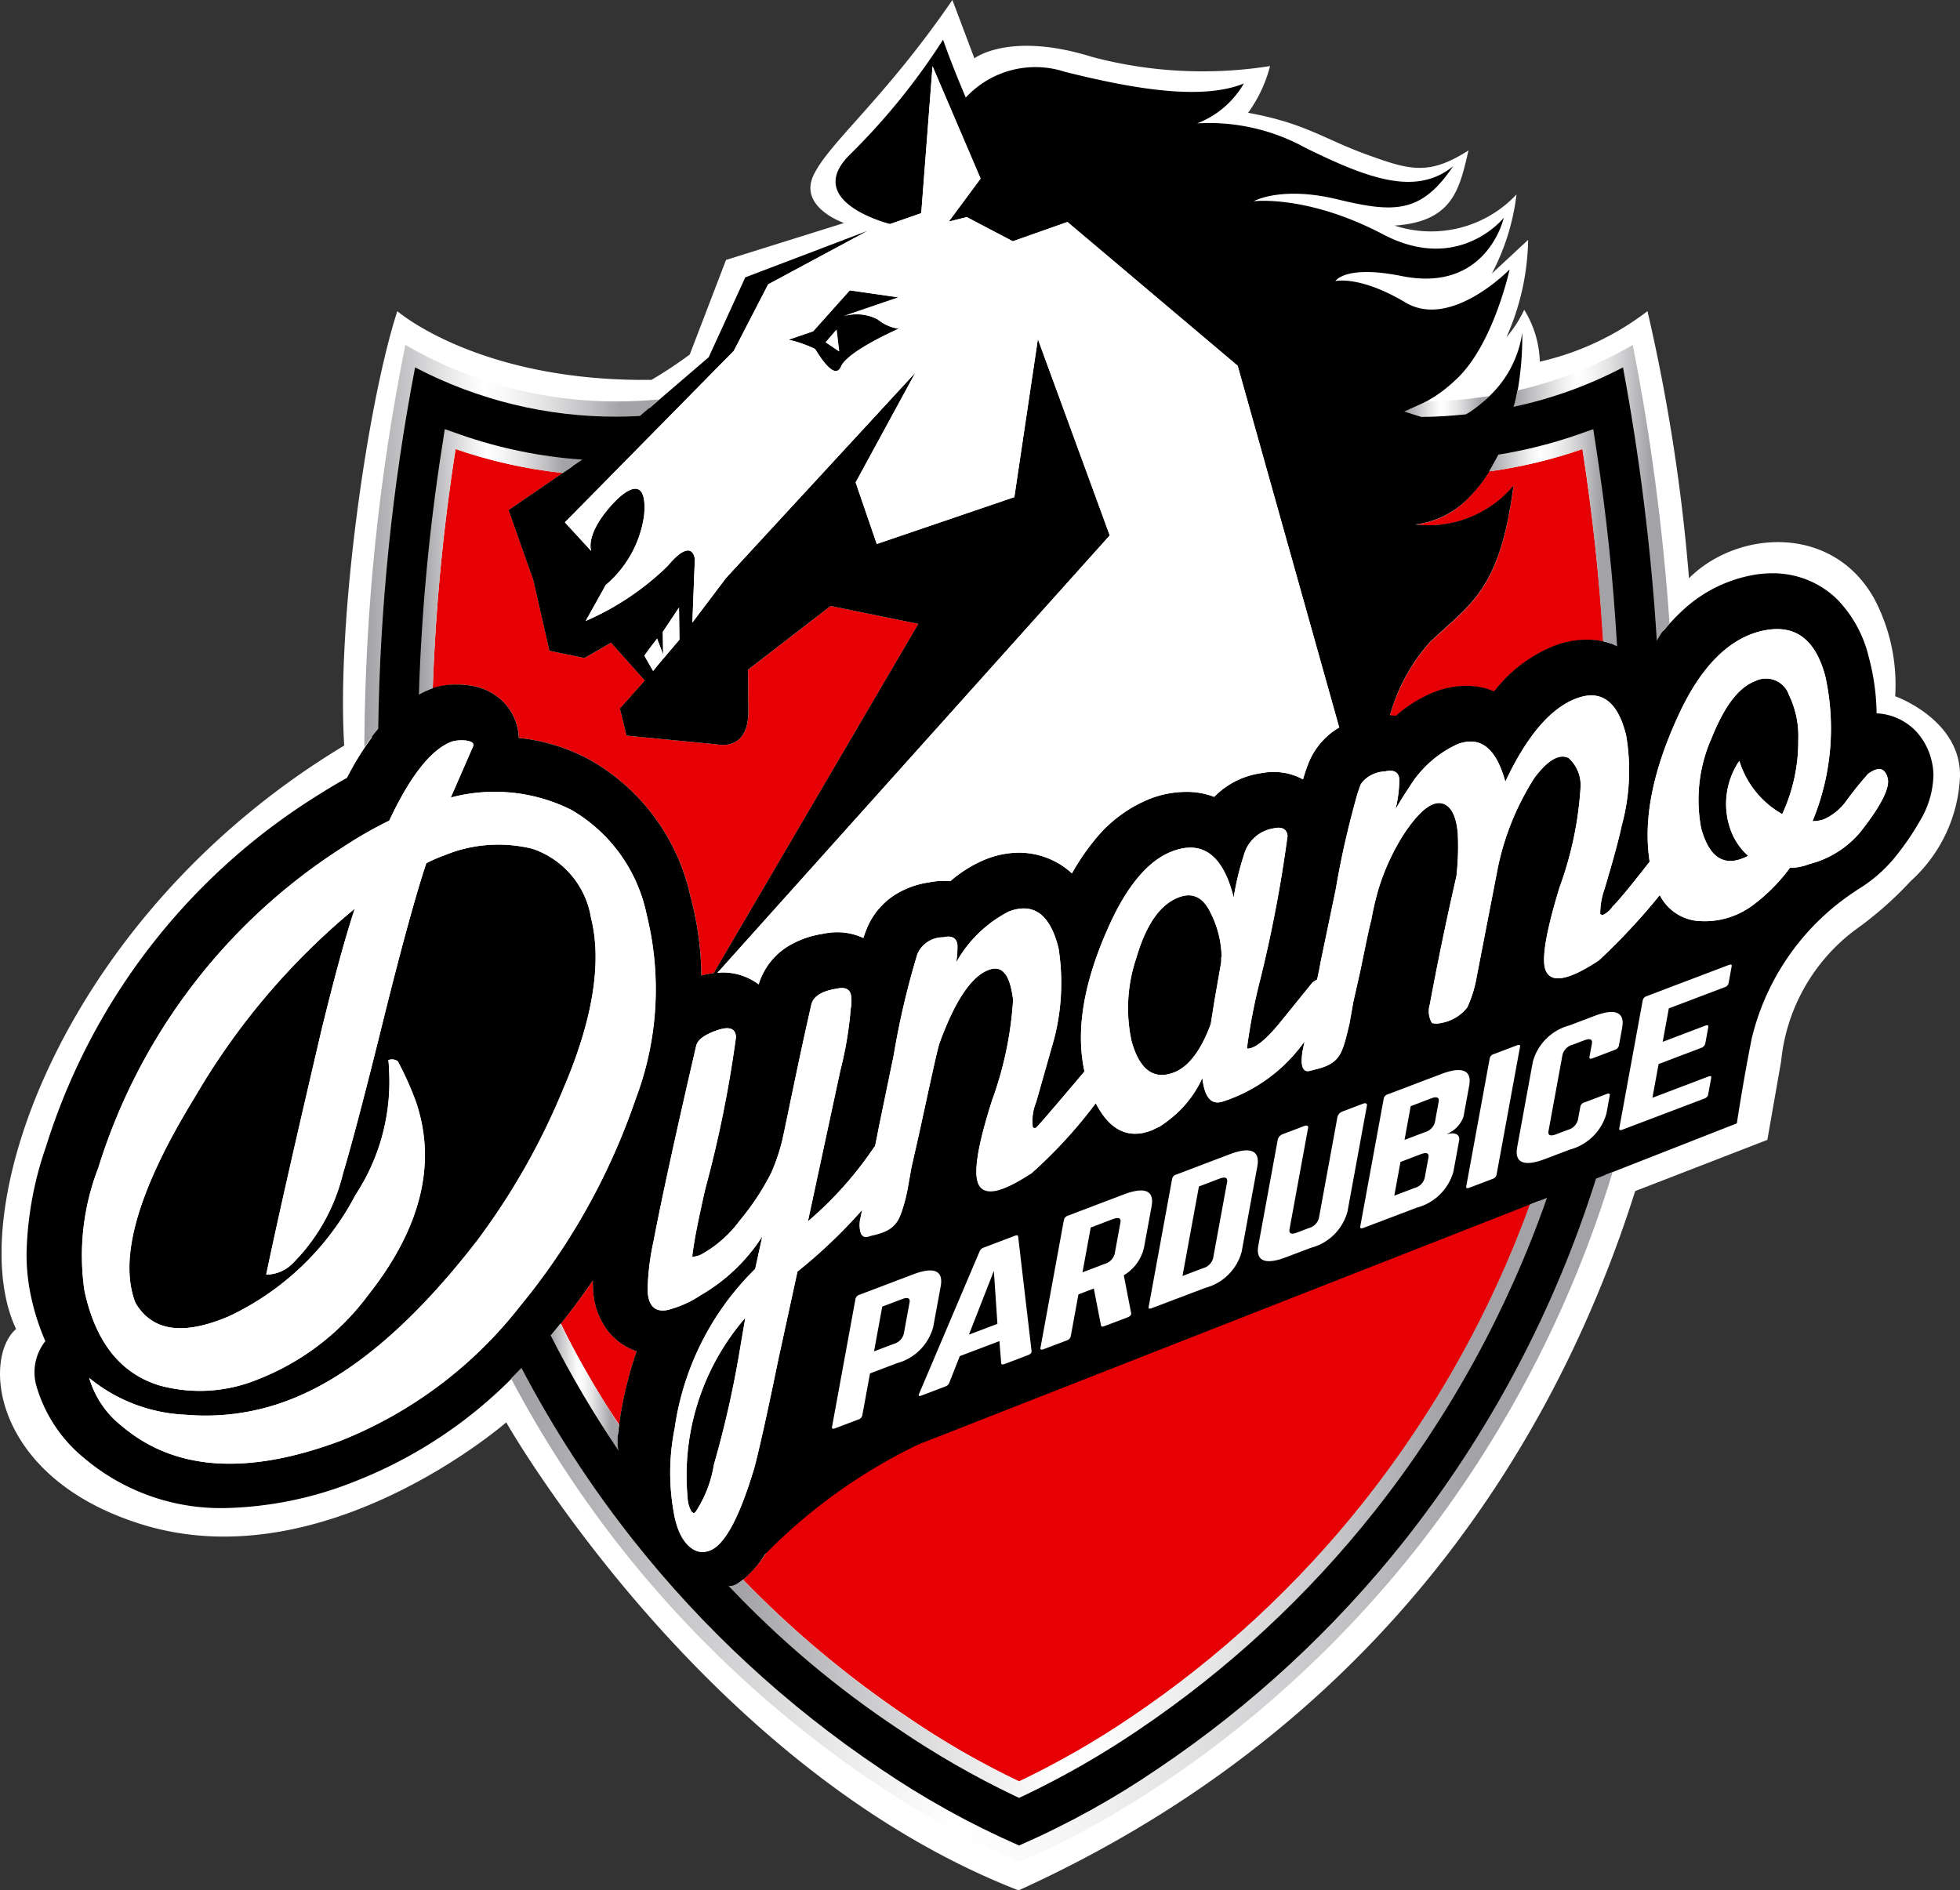 <svg id="Layer_1" data-name="Layer 1" xmlns="http://www.w3.org/2000/svg" xmlns:xlink="http://www.w3.org/1999/xlink" viewBox="0 0 111.968 108.004" width="321.979" height="310.579"><rect x="0" y="0" width="111.968" height="108.004" fill="#333333" stroke="none"/><defs><clipPath id="clip-path" transform="translate(-0 -0.001)"><rect width="111.969" height="108.005" fill="none"/></clipPath><clipPath id="clip-path-2" transform="translate(-0 -0.001)"><path d="M25.257,25.504A113.861,113.861,0,0,0,23.93,39.69a5.824,5.824,0,0,1,.792-.365,113.533,113.533,0,0,1,1.304-13.67,27.339,27.339,0,0,0,6.107,1.367l1.135-.762a26.637,26.637,0,0,1-7.003-1.439l-.856-.302Z" fill="none"/></clipPath><linearGradient id="linear-gradient" x1="-225.055" y1="447.424" x2="-224.055" y2="447.424" gradientTransform="matrix(9.337, 0, 0, -9.337, 2125.344, 4209.859)" gradientUnits="userSpaceOnUse"><stop offset="0" stop-color="#a3a3a7"/><stop offset="0.011" stop-color="#a3a3a7"/><stop offset="0.094" stop-color="#b9b9bc"/><stop offset="0.302" stop-color="#ebebec"/><stop offset="0.405" stop-color="#fff"/><stop offset="0.487" stop-color="#f8f8f8"/><stop offset="0.61" stop-color="#e4e4e5"/><stop offset="0.757" stop-color="#c3c3c6"/><stop offset="0.876" stop-color="#a3a3a7"/><stop offset="1" stop-color="#a3a3a7"/></linearGradient><clipPath id="clip-path-3" transform="translate(-0 -0.001)"><path d="M90.161,24.823a26.847,26.847,0,0,1-4.563,1.153l-.525.956A27.35,27.35,0,0,0,90.4,25.657c.585,3.773.965,7.432,1.174,10.978a3.421,3.421,0,0,1,.781.282c.005.004.016.004.022.007-.208-3.684-.597-7.496-1.207-11.418l-.152-.985Z" fill="none"/></clipPath><linearGradient id="linear-gradient-2" x1="-220.349" y1="439.862" x2="-219.349" y2="439.862" gradientTransform="matrix(7.306, 0, 0, -7.306, 1694.864, 3244.201)" xlink:href="#linear-gradient"/><clipPath id="clip-path-4" transform="translate(-0 -0.001)"><path d="M81.49,22.941l-1.272.574.979.308c.857-.005,1.703-.062,2.537-.148.077-.039.146-.081.216-.121a7.19,7.19,0,0,0,1.133-.928,26.659,26.659,0,0,1-3.593.315" fill="none"/></clipPath><linearGradient id="linear-gradient-3" x1="-209.502" y1="422.432" x2="-208.502" y2="422.432" gradientTransform="matrix(4.865, 0, 0, -4.865, 1099.533, 2078.535)" xlink:href="#linear-gradient"/><clipPath id="clip-path-5" transform="translate(-0 -0.001)"><path d="M86.678,22.31a6.788,6.788,0,0,1-.177.816l-.008.001a.923.923,0,0,1-.037.118,24.419,24.419,0,0,0,6.26-2.254,129.686,129.686,0,0,1,1.933,15.62c.083-.167.278-.459.278-.459s.122-.163.447-.525a127.41,127.41,0,0,0-2.101-15.92,23.811,23.811,0,0,1-6.595,2.603" fill="none"/></clipPath><linearGradient id="linear-gradient-4" x1="-224.259" y1="446.145" x2="-223.259" y2="446.145" gradientTransform="matrix(8.918, 0, 0, -8.918, 2086.372, 4006.833)" xlink:href="#linear-gradient"/><clipPath id="clip-path-6" transform="translate(-0 -0.001)"><path d="M31.455,76.294a60.613,60.613,0,0,0,3.898,6.614,1.032,1.032,0,0,1-.069-.43,6.237,6.237,0,0,1,.069-1.071,61.555,61.555,0,0,1-3.339-5.784c-.159.197-.347.422-.559.671" fill="none"/></clipPath><linearGradient id="linear-gradient-5" x1="-201.443" y1="409.483" x2="-200.443" y2="409.483" gradientTransform="matrix(3.898, 0, 0, -3.898, 816.696, 1675.46)" xlink:href="#linear-gradient"/><clipPath id="clip-path-7" transform="translate(-0 -0.001)"><path d="M91.175,67.339A64.697,64.697,0,0,1,80.211,88.046a62.386,62.386,0,0,1-14.042,12.992,48.42,48.42,0,0,1-7.954,4.403,49.348,49.348,0,0,1-7.974-4.421A62.331,62.331,0,0,1,36.217,88.046a63.122,63.122,0,0,1-6.429-9.893c-.193.203-.391.404-.594.607a63.957,63.957,0,0,0,6.435,9.867c9.675,12.157,20.687,16.976,22.586,17.743,1.884-.757,12.878-5.553,22.584-17.743A65.7,65.7,0,0,0,92.123,66.966Z" fill="none"/></clipPath><linearGradient id="linear-gradient-6" x1="-239.465" y1="470.58" x2="-238.465" y2="470.58" gradientTransform="matrix(62.929, 0, 0, -62.929, 15098.436, 29699.696)" xlink:href="#linear-gradient"/><clipPath id="clip-path-8" transform="translate(-0 -0.001)"><path d="M20.814,42.428c0,.089.001.175.002.264a11.398,11.398,0,0,1,.791-1.055,118.124,118.124,0,0,1,2.106-20.646,24.701,24.701,0,0,0,11.59,2.817c.415,0,.832-.022,1.252-.04l1.099-.944c-.778.065-1.559.111-2.351.111a23.854,23.854,0,0,1-12.146-3.228A119.09,119.09,0,0,0,20.814,42.428" fill="none"/></clipPath><linearGradient id="linear-gradient-7" x1="-232.593" y1="459.538" x2="-231.593" y2="459.538" gradientTransform="matrix(16.84, 0, 0, -16.84, 3937.628, 7769.705)" xlink:href="#linear-gradient"/><clipPath id="clip-path-9" transform="translate(-0 -0.001)"><path d="M87.393,68.823a60.703,60.703,0,0,1-9.471,16.961A59.043,59.043,0,0,1,64.591,98.118a49.089,49.089,0,0,1-6.372,3.654,49.523,49.523,0,0,1-6.399-3.668,58.721,58.721,0,0,1-9.379-7.859c-.44.365-.664.365-.664.365a.374.374,0,0,1-.167-.013,55.814,55.814,0,0,0,9.805,8.251,50.335,50.335,0,0,0,6.498,3.73l.303.141.304-.141a49.995,49.995,0,0,0,6.476-3.71A59.926,59.926,0,0,0,78.509,86.365a61.77,61.77,0,0,0,9.866-17.927Z" fill="none"/></clipPath><linearGradient id="linear-gradient-8" x1="-238.597" y1="469.186" x2="-237.597" y2="469.186" gradientTransform="matrix(46.765, 0, 0, -46.765, 11199.526, 22026.877)" xlink:href="#linear-gradient"/></defs><title>HC Dynamo Pardubice logo</title><g clip-path="url(#clip-path)"><path d="M108.265,39.78a10.519,10.519,0,0,0-1.186-5.557c-2.398-4.319-7.857-3.927-10.592-1.186a104.701,104.701,0,0,0-2.372-15.259,15.87,15.87,0,0,1-6.15,2.887,5.965,5.965,0,0,0-.891-2.963,7.136,7.136,0,0,1-1.018,1.571,14.171,14.171,0,0,0,1.241-5.568l-2.073,1.925a12.949,12.949,0,0,0,1.408-4.519,6.689,6.689,0,0,1-6.965,1.778c3.333-.223,3.704-2.077,4.225-4.296-2.3,1.479-3.41,1.109-5.857.223-2.441-.892-3.48-1.778-6.737-2.371a7.85,7.85,0,0,0,1.256-2.67,24.64,24.64,0,0,1-10.147-.516c-4.743-1.486-6.743.076-6.743.076l-1.257-3.334c-3.856,5.628-7.042,8.146-7.928,10.001-.887,1.848,1.739,2.74,1.739,2.74l-6.743,2.11-2.072,5.406a25.105,25.105,0,0,1-2.186,1.446c-9.87.12-14.519-3.926-14.519-3.926-1.691,5.188-3.48,17.63-3.034,24.819-16.004,9.631-21.932,26.592-18.745,33.334-1.942,1.67-1.36,8.56,7.259,11.187,10.392,3.165,20.741-5.852,20.741-5.852s11.192,19.702,29.268,26.739c21.165-9.617,30.908-26.28,35.225-39.953l7.551-2.927.788-4.499a10.684,10.684,0,0,1,4.229-7.496,20.354,20.354,0,0,0,3.164-2.783,8.538,8.538,0,0,0,2.824-5.972c.072-3.262-3.703-4.595-3.703-4.595" transform="translate(-0 -0.001)" fill="#fff"/><path d="M39.276,85.571a1.78,1.78,0,0,0,.211.776c.087.1.153.14.244.038a6.898,6.898,0,0,0,1.048-2.702,58.603,58.603,0,0,0,1.507-6.703l.288-1.692a13.768,13.768,0,0,0-3.298,10.283" transform="translate(-0 -0.001)"/><path d="M50.128,18.242a2.616,2.616,0,0,0-1.981-.173l3.176-1.085-2.795-.402-2.09,2.338-1.408.484a7.051,7.051,0,0,1,1.515.526c.126.175,1.107,1.901,1.494,1.008.389-.895,3.301-2.162,3.301-2.162a2.44,2.44,0,0,1-1.212-.534m-2.965,1.312.615-.717.146,1.233Z" transform="translate(-0 -0.001)"/><path d="M34.657,75.944a4.241,4.241,0,0,1-.776-2.398c-.011-.162-.011-.282-.011-.357v-.031c-.588.862-1.216,1.698-1.873,2.518.013-.014.032-.037.045-.053a46.577,46.577,0,0,0,3.338,5.783c-.003.025-.003.037-.007.059.026-.207.045-.412.082-.63l.006-.047a22.009,22.009,0,0,1,.91-3.583,3.512,3.512,0,0,1-1.714-1.261m47.022-39.235a10.526,10.526,0,0,0-2.277,4.179,3.073,3.073,0,0,1,.335.027,7.438,7.438,0,0,1,2.253-1.381,4.933,4.933,0,0,1,1.751-.332,3.967,3.967,0,0,1,1.606.312c.052-.063.102-.123.155-.184a8.118,8.118,0,0,1,3.265-2.406,5.653,5.653,0,0,1,1.87-.362,3.969,3.969,0,0,1,.958.09l.014.026c-.035-.042.109.007-.014-.026-.21-3.545-.61-7.222-1.195-10.995a27.382,27.382,0,0,1-5.328,1.275,8.336,8.336,0,0,1-1.3,1.636,4.841,4.841,0,0,1-2.927,1.395,6.289,6.289,0,0,0,5.616-2.207c-.778,6.007-2.446,6.729-4.782,8.953m-34.224-2.087-4.72,3.644.02,2.351c.019,2.353-1.79,1.913-1.79,1.913l-5.169-.5-.381-1.548,1.425-1.599-1.929-2.163-1.515.873-2.005-.408-.926-4.062-1.409-3.98,3.101-2.122a27.475,27.475,0,0,1-6.131-1.367,113.746,113.746,0,0,0-1.305,13.67,4.785,4.785,0,0,1,1.385-.213,4.709,4.709,0,0,1,.946.093,3.268,3.268,0,0,1,1.589.786,3.074,3.074,0,0,1,.999,2.169,10.931,10.931,0,0,1,4.128,1.29v.002a11.885,11.885,0,0,1,5.667,7.722,17.974,17.974,0,0,1,.634,4.565,4.93,4.93,0,0,1,.702-.137l11.694-19.956Zm39.552,23.392a3.463,3.463,0,0,1-.539-.357,4.782,4.782,0,0,1-.506,1.129l-.02.033a4.539,4.539,0,0,1-1.55,1.43,6.56,6.56,0,0,1-1.549.63l-.471.098a4.798,4.798,0,0,1-.653.036,3.037,3.037,0,0,1-1.547-.373,2.824,2.824,0,0,1-.834-.669l-.013-.017a8.58,8.58,0,0,1-.28.816,4.461,4.461,0,0,1-1.959,2.216,5.961,5.961,0,0,1-1.586.582,3.673,3.673,0,0,1-1.06.167,3.179,3.179,0,0,1-.678-.074,9.625,9.625,0,0,1-3.478,1.733,4.312,4.312,0,0,1-.992.13,3.25,3.25,0,0,1-.484-.033,6.915,6.915,0,0,1-2.268,1.449,5.585,5.585,0,0,1-1.958.37,4.756,4.756,0,0,1-2.021-.441c-.573.597-1.142,1.164-1.875,1.858l-.474.384a12.247,12.247,0,0,1-1.723.983c-.091.039-.089.035-.164.065l-.1.031a4.983,4.983,0,0,1-1.911.417,3.661,3.661,0,0,1-1.789-.454,3.253,3.253,0,0,1-.551-.384c-.049.146-.105.3-.171.464a4.487,4.487,0,0,1-1.96,2.228,5.852,5.852,0,0,1-1.585.585,3.585,3.585,0,0,1-1.064.166,3.287,3.287,0,0,1-.499-.039c-.267.244-.54.482-.82.723l-.907,4.177c-.726,3.559-1.193,5.547-1.39,6.253l-.012.046a23.413,23.413,0,0,1-1.217,3.284,7.505,7.505,0,0,1-1.799,2.518c-.115.098-.109.071-.109.071.086-.053-.093.126.024.026a58.549,58.549,0,0,0,9.381,7.832,51.387,51.387,0,0,0,6.351,3.699c-.011.021-.019-.01,0,0a49.201,49.201,0,0,0,6.416-3.666,59.175,59.175,0,0,0,13.33-12.334,62.416,62.416,0,0,0,11.903-25.165c.186-.82.355-1.649.517-2.485.127-.049.247-.1.356-.151a5.109,5.109,0,0,1-1.983.427,3.48,3.48,0,0,1-1.729-.414" transform="translate(-0 -0.001)" fill="#e60005"/><path d="M100.296,38.9c-.998.37-1.793,1.463-2.516,3.255a8.693,8.693,0,0,0-.6,5.175q.717,2.602,2.684,1.566a3.589,3.589,0,0,1-.933-1.301,4.374,4.374,0,0,1,.428-4.121,5.266,5.266,0,0,0,2.451,3.04,9.867,9.867,0,0,0,.916-4.237,5.368,5.368,0,0,0-.532-2.573,1.385,1.385,0,0,0-1.898-.804" transform="translate(-0 -0.001)"/><path d="M110.325,43.386h.002a3.723,3.723,0,0,0-.876-1.608,3.327,3.327,0,0,0-2.246-1.022,13.149,13.149,0,0,0-.454-3.236,7.08,7.08,0,0,0-1.819-3.298,5.24,5.24,0,0,0-3.694-1.467,6.298,6.298,0,0,0-.836.057,7.977,7.977,0,0,0-4.27,2.055,10.617,10.617,0,0,0-1.114,1.192,134.144,134.144,0,0,0-2.001-15.705,24.33,24.33,0,0,1-6.404,2.422,18.078,18.078,0,0,0,.349-3.767,6.209,6.209,0,0,1-2.113,3.835,3.329,3.329,0,0,1-.513.341,25.779,25.779,0,0,1-3.296.212c-.168,0-.332-.016-.499-.02a7.852,7.852,0,0,0,2.584-1.645c2.168-1.944,3.114-6.339,3.114-6.339s-3.337,3.448-5.95,1.89c-2.614-1.558-4.004-1.223-4.004-1.223s.556-.946,3.837-.278c4.838.945,5.783-3.337,5.783-3.337s-2.557,3.225-6.895.946c-4.338-2.28-7.396-1.891-7.396-1.891s1.556-.89,4.782-.112c3.226.779,4.782.835,6.618-1.89-2.113,1.724-4.839.723-8.453-1.058a11.385,11.385,0,0,0-6.173-1.389,5.278,5.278,0,0,0,2.67-2.28c-2.447,1.001-6.455.276-10.236-.67a5.412,5.412,0,0,0-5.649,1.473s-.801-1.859-1.299-3.306a37.785,37.785,0,0,1-5.343,6.586c-2.701,2.702,2.319,3.944,2.319,3.944l1.776-.619.644-8.396,2.746,6.422-1.82,2.456,1.031-.256,2.63,1.38,3.12-1.102,9.724,8.213,5.804,20.674c-.051.029-.1.051-.149.083a4.152,4.152,0,0,0-1.649,2.052c-.101.262-.188.531-.273.824a3.454,3.454,0,0,0-1.673-.423,3.877,3.877,0,0,0-.782.079,4.628,4.628,0,0,0-2.433,1.164c-.063.06-.126.12-.185.179a4.364,4.364,0,0,0-1.629-.285,5.748,5.748,0,0,0-2.035.392,7.733,7.733,0,0,0-3.19,2.387,13.042,13.042,0,0,0-1.274,1.875,4.482,4.482,0,0,0-3.017-1.182,5.2,5.2,0,0,0-1.869.364,7.245,7.245,0,0,0-2.062,1.269,2.573,2.573,0,0,0-.385-.019,3.989,3.989,0,0,0-.797.08,5.01,5.01,0,0,0-1.991.721,4.153,4.153,0,0,0-1.642,2.035c-.055.138-.105.282-.153.426a3.485,3.485,0,0,0-1.487-.328,4.012,4.012,0,0,0-.857.096,5.356,5.356,0,0,0-2.013.74,3.886,3.886,0,0,0-1.622,2.143,3.393,3.393,0,0,0-2.067-.681c-.105,0-.193.016-.291.024l22.413-24.994-4.105-11.217-1.344,9.029-7.859,2.679-1.208-3.519,3.414-6.273-10.813,11.728-1.927,2.552.141-3.618s-.106-1.345-1.553.384a15.525,15.525,0,0,1-4.682,3.141l1.145-2.054a6.358,6.358,0,0,0,2.19-3.962c.219-2.393-1.082-1.616-2.208-.185-1.125,1.429-.813,2.205-.813,2.205l-1.503-1.636,9.648-9.797,1.965-3.802,5.692-3.06-6.997,2.661-2.09,4.563-3.373,2.896c-.588.041-1.179.073-1.776.073a24.282,24.282,0,0,1-11.853-3.043,118.944,118.944,0,0,0-2.239,21.795,17.174,17.174,0,0,0-1.423,2.313c-.659.36-1.313.767-2.028,1.22a36.424,36.424,0,0,0-15.168,19.853,19.829,19.829,0,0,0-1.109,6.092,11.465,11.465,0,0,0,.246,2.421,13.387,13.387,0,0,0,.828,2.596,2.861,2.861,0,0,0-.518,2.537,8.302,8.302,0,0,0,2.766,4.169,12.073,12.073,0,0,0,8.014,2.83,21.147,21.147,0,0,0,7.366-1.501,26.005,26.005,0,0,0,9.324-6.222,63.244,63.244,0,0,0,6.391,9.872,5.868,5.868,0,0,0,.79,1.329,3.886,3.886,0,0,0,1.147.989,58.201,58.201,0,0,0,20.379,15.284c2.32-.95,12.868-5.736,22.291-17.571a65.167,65.167,0,0,0,11.155-21.208l7.525-2.952s.358-2.404.854-4.872a13.974,13.974,0,0,1,6.003-8.451l-.026.008a8.255,8.255,0,0,0,2.117-1.787l.055-.066a15.379,15.379,0,0,0,1.474-2.146,5.286,5.286,0,0,0,.752-2.539,3.537,3.537,0,0,0-.125-.943M81.679,36.693c2.335-2.224,4.004-2.948,4.782-8.954a6.325,6.325,0,0,1-5.616,2.224,5.004,5.004,0,0,0,2.957-1.422,8.174,8.174,0,0,0,1.544-2.07,27.125,27.125,0,0,0,4.969-1.224l.428-.152.076.493c.557,3.587.96,7.617,1.184,11.175a3.972,3.972,0,0,0-1.365-.218,5.227,5.227,0,0,0-1.87.361,8.124,8.124,0,0,0-3.266,2.408c-.051.06-.102.121-.154.184a3.953,3.953,0,0,0-1.607-.312,4.941,4.941,0,0,0-1.751.331,7.423,7.423,0,0,0-2.251,1.382,2.876,2.876,0,0,0-.336-.028,10.516,10.516,0,0,1,2.276-4.178m-44.499.258.356-.463.345.905-.02-1.289.926-1.391.023,1.835-1.248,1.471-.254.317-.501-.875ZM25.675,25.586l.079-.492.427.151a26.737,26.737,0,0,0,6.541,1.385l-3.67,2.513,1.408,3.98.927,4.062,2.004.408,1.516-.873,1.929,2.163-1.425,1.599.382,1.548,5.169.5s1.809.44,1.789-1.912l-.021-2.352,4.721-3.644,5.01,1.023-11.693,19.956a4.76,4.76,0,0,0-.703.137,17.973,17.973,0,0,0-.634-4.565,11.879,11.879,0,0,0-5.668-7.722l.001-.002a10.917,10.917,0,0,0-4.128-1.289,3.072,3.072,0,0,0-.999-2.17,3.28,3.28,0,0,0-1.589-.786,4.717,4.717,0,0,0-.944-.093,4.412,4.412,0,0,0-1.596.27c-.047.017-.083.043-.129.063a112.907,112.907,0,0,1,1.296-13.858m9.782,55.202-.007.047c-.065.398-.105.777-.149,1.158a61.167,61.167,0,0,1-3.525-6.038c.737-.907,1.435-1.836,2.09-2.796v.031c0,.073,0,.194.01.356a4.243,4.243,0,0,0,.777,2.398,3.513,3.513,0,0,0,1.716,1.261,21.834,21.834,0,0,0-.912,3.583m.852-18a37.862,37.862,0,0,1-6.624,11.862,24.482,24.482,0,0,1-10.203,7.656q-8.013,3.004-12.534-.838a5.401,5.401,0,0,1-1.853-2.738,9.284,9.284,0,0,0,5.488,2.098,13.206,13.206,0,0,0,5.846-.808c3.561-1.335,7.166-4.408,10.834-9.152a39.59,39.59,0,0,0,4.903-8.639c1.73-4.016,2.219-7.299,1.596-9.772a5.013,5.013,0,0,0-3.339-3.96,8.077,8.077,0,0,0-5.042.372,7.995,7.995,0,0,0-1.035.454q-.898,2.714-2.424,8.833c-1.039,4.22-1.83,7.223-2.344,8.933a10.853,10.853,0,0,1-2.874,5.103,2.126,2.126,0,0,1-1.501.63c.75-3.582,1.828-8.278,3.182-14.064.685-2.771,1.279-5.037,1.879-6.843a40.039,40.039,0,0,0-9.124,10.749c-3.275,5.323-4.392,9.242-3.408,11.776.962,1.622,2.714,1.885,5.349.762a15.724,15.724,0,0,0,7.225-6.934,11.772,11.772,0,0,0,1.917-7.124,4.98,4.98,0,0,0-.043-.576.586.586,0,0,1,.538.062,17.996,17.996,0,0,1,1.038,2.315c1.195,3.512.306,7.213-2.741,11.063a14.292,14.292,0,0,1-6.252,4.786,8.698,8.698,0,0,1-5.681.355c-2.21-.688-3.625-2.467-4.26-5.399a13.902,13.902,0,0,1,.791-7.03,33.504,33.504,0,0,1,13.976-18.319,23.502,23.502,0,0,1,2.645-1.515c1.201-2.569,2.408-4.076,3.56-4.509.364-.136,1.404-.129,1.227.266l-1.277,2.925a9.788,9.788,0,0,1,6.896.707,9.011,9.011,0,0,1,4.297,5.979,17.682,17.682,0,0,1-.628,10.534m41.941,23.295A59.596,59.596,0,0,1,64.829,98.5a49.398,49.398,0,0,1-6.424,3.681l-.154.07-.151-.07a49.574,49.574,0,0,1-6.447-3.697,58.925,58.925,0,0,1-9.527-7.996,4.365,4.365,0,0,0,.42-.314,6.267,6.267,0,0,0,1.156-1.367,31.167,31.167,0,0,1,8.757-6.276l35.469-13.918a61.267,61.267,0,0,1-9.678,17.47m28.008-38.528a5.605,5.605,0,0,1-2.913,1.816,3.034,3.034,0,0,1-1.097.211,10.081,10.081,0,0,1-2.078,2.105,4.601,4.601,0,0,1-3.331.915,2.72,2.72,0,0,1-2.026-1.46,37.007,37.007,0,0,1-3.478,3.731c-1.614,1.065-2.642,1.321-2.995.658q-.485-.807.749-4.835a20.223,20.223,0,0,0,1.202-5.729,2.092,2.092,0,0,0-.684-1.658q-.805-.396-1.946,1.123a15.187,15.187,0,0,0-2.153,5.431l-1.147,5.91a6.997,6.997,0,0,1-.546,1.785,2.416,2.416,0,0,1-1.489.888,1.133,1.133,0,0,1-.524.004,1.332,1.332,0,0,1-.123-1.075c.397-2.129.887-4.564,1.517-7.307a15.22,15.22,0,0,0,.078-2.467c-.078-.896-.345-1.458-.739-1.64q-.906-.45-2.319,1.66a12.777,12.777,0,0,0-1.455,3.123,15.473,15.473,0,0,0-.426,1.81c-.144.518-.336,1.516-.635,2.946l-.391,1.731-.227,1.278c-.409,1.664-.473,2.28-2.056,2.616-.262.099-.437.099-.517-.005-.157-.143-.185-.457-.109-1.017l.122-.604a9.201,9.201,0,0,1-4.714,3.45c-.641.181-1.002-.28-1.125-1.358a6.897,6.897,0,0,1-2.461,2.801l-.932.338c-1.124.215-2.003-.359-2.696-1.699a27.34,27.34,0,0,1-3.679,4.009l-2.66.964a.643.643,0,0,1-.336-.301q-.506-.903.75-4.834a20.534,20.534,0,0,0,1.203-5.734c-.174-1.455-.615-2.014-1.401-1.718q-1.489.558-2.82,4.226c-.206.739-.579,2.528-1.197,5.334l-.392,1.731-.227,1.276a5.8,5.8,0,0,1-.618,1.845l-1.99.722a1.388,1.388,0,0,1-.073-.969l.092-.45a30.088,30.088,0,0,1-3.694,3.521l-1.125,5.169c-.713,3.507-1.198,5.539-1.343,6.054-.887,2.963-1.769,4.581-2.689,4.765-.584.199-1.612-.284-1.916-2.276a13.067,13.067,0,0,1,.056-4.744,15.917,15.917,0,0,1,4.603-9.123l.408-1.865a10.253,10.253,0,0,1-3.521,3.366,6.106,6.106,0,0,1-1.905.848c-.713.135-1.106-.245-1.127-1.161a14.313,14.313,0,0,1,.338-2.769c.473-2.483,1.293-6.224,2.429-11.137.074-.363.459-.641,1.089-.875.783-.295,1.162-.172,1.191.344a68.131,68.131,0,0,1-1.764,8.717c-.337,1.514-.621,2.806-.738,3.841a1.345,1.345,0,0,0,.488-.119,6.797,6.797,0,0,0,2.233-1.958,14.304,14.304,0,0,0,1.795-2.721,11.375,11.375,0,0,0,.638-1.889c.432-2.013.937-4.577,1.644-7.682.096-.498.588-.818,1.473-.953.489-.112.761.049.809.425a2.463,2.463,0,0,1-.027.739,20.87,20.87,0,0,1-.591,3.521l-1.853,8.613a20.87,20.87,0,0,0,3.797-4.257c.014-.009.028-.021.039-.028l.128-.629.096-.499.844-4.083a45.644,45.644,0,0,1,1.358-5.79,1.592,1.592,0,0,1,1.474-.945c.484-.122.759.044.806.421a5.358,5.358,0,0,1-.068,1.013,7.237,7.237,0,0,1,3.011-2.91q2.123-.795,2.836,2.107a12.805,12.805,0,0,1-.254,5.176l-1.029,3.618a2.831,2.831,0,0,0-.194,1.396c.016.059.086.102.189.059.051-.018,1.004-1.122,2.769-3.217-.499-2.272-.074-4.972,1.295-8.073,1.06-2.447,2.317-3.976,3.731-4.506q2.591-.974,3.498,2.645a15.727,15.727,0,0,1,.596-2.469,2.088,2.088,0,0,1,1.671-1.482c.486-.119.765.042.81.419a76.985,76.985,0,0,1-1.587,8.321,33.449,33.449,0,0,0-.736,3.838c.416.042,1.081-.47,1.988-1.602l1.767-2.18c.093-.063.179-.115.258-.16l.12-.58.095-.494.847-4.076a55.739,55.739,0,0,1,1.251-5.514l.174-.488a1.453,1.453,0,0,1,.797-.597,2.74,2.74,0,0,1,.602-.144c.485-.116.761.042.809.426a7.309,7.309,0,0,1-.217,1.73c.161-.258.39-.674.762-1.214a6.311,6.311,0,0,1,2.782-2.499c1.31-.487,2.203.231,2.728,2.148,1.24-2.643,2.6-4.211,4.065-4.761q2.121-.793,2.834,2.105a11.916,11.916,0,0,1-.256,5.18c-.147.715-.463,1.886-.975,3.601a4.197,4.197,0,0,0-.247,1.41c.019.06.084.098.188.062a1.368,1.368,0,0,0,.511-.458c.462-.449,1.503-1.774,2.127-2.573-.388-2.477.199-5.33,1.783-8.66,1.36-2.824,3.082-4.329,5.03-4.595,1.619-.214,2.667.649,3.209,2.624a13.845,13.845,0,0,1-.722,8.321,2.449,2.449,0,0,0,.614-.093,3.162,3.162,0,0,0,1.277-1.01,19.888,19.888,0,0,1,1.293-1.609c.582-.414.946-.356,1.11.248.149.534-.375,1.589-1.573,3.099" transform="translate(-0 -0.001)"/><path d="M67.348,51.263c-1.1.417-1.88,1.57-2.447,3.496a8.895,8.895,0,0,0-.264,4.721c.446,1.617,1.249,2.236,2.402,1.802.838-.311,1.565-1.247,2.124-2.777l.212-1.333.382-2.19c.018-.139-.014-.257.025-.337a5.757,5.757,0,0,0-.619-2.473q-.636-1.351-1.815-.909" transform="translate(-0 -0.001)"/><polygon points="47.8 18.847 47.182 19.565 47.945 20.082 47.8 18.847" fill="#fff"/><path d="M36.944,52.254a9.012,9.012,0,0,0-4.296-5.979,9.789,9.789,0,0,0-6.895-.707l1.277-2.924c.175-.396-.863-.403-1.228-.267-1.153.433-2.359,1.94-3.56,4.509a23.847,23.847,0,0,0-2.645,1.515,33.497,33.497,0,0,0-13.975,18.32,13.89,13.89,0,0,0-.792,7.029c.634,2.932,2.049,4.711,4.261,5.4a8.706,8.706,0,0,0,5.681-.356,14.301,14.301,0,0,0,6.252-4.785c3.047-3.851,3.936-7.552,2.74-11.064a18.01,18.01,0,0,0-1.039-2.314.583.583,0,0,0-.537-.063,5.045,5.045,0,0,1,.044.577,11.786,11.786,0,0,1-1.917,7.124,15.75,15.75,0,0,1-7.224,6.934c-2.637,1.123-4.389.859-5.349-.763-.984-2.534.131-6.453,3.406-11.776a40.057,40.057,0,0,1,9.126-10.749c-.601,1.807-1.196,4.072-1.882,6.843-1.352,5.786-2.43,10.482-3.179,14.064a2.135,2.135,0,0,0,1.501-.629,10.885,10.885,0,0,0,2.873-5.104c.512-1.71,1.304-4.712,2.344-8.932q1.521-6.121,2.424-8.833a7.728,7.728,0,0,1,1.034-.454,8.075,8.075,0,0,1,5.041-.373,5.008,5.008,0,0,1,3.339,3.961c.624,2.473.133,5.756-1.595,9.772a39.58,39.58,0,0,1-4.902,8.638c-3.668,4.745-7.273,7.817-10.835,9.152a13.218,13.218,0,0,1-5.845.809,9.291,9.291,0,0,1-5.489-2.098,5.412,5.412,0,0,0,1.853,2.738q4.519,3.851,12.535.837a24.473,24.473,0,0,0,10.201-7.655,37.867,37.867,0,0,0,6.625-11.862,17.685,17.685,0,0,0,.627-10.535" transform="translate(-0 -0.001)" fill="#fff"/><path d="M107.837,44.457c-.162-.605-.526-.663-1.108-.249a19.625,19.625,0,0,0-1.292,1.609,3.156,3.156,0,0,1-1.278,1.01,2.441,2.441,0,0,1-.613.093,13.851,13.851,0,0,0,.721-8.321c-.542-1.975-1.591-2.838-3.211-2.624-1.945.266-3.668,1.771-5.029,4.595-1.585,3.33-2.17,6.183-1.783,8.66-.623.799-1.664,2.123-2.126,2.573a1.346,1.346,0,0,1-.511.458c-.105.037-.17-.002-.188-.062a4.143,4.143,0,0,1,.247-1.41c.512-1.715.829-2.886.977-3.601a11.943,11.943,0,0,0,.255-5.18q-.715-2.899-2.835-2.105c-1.465.55-2.826,2.119-4.065,4.761-.524-1.916-1.418-2.636-2.728-2.147a6.307,6.307,0,0,0-2.782,2.498c-.372.54-.601.957-.764,1.215a7.16,7.16,0,0,0,.217-1.731c-.046-.384-.322-.541-.807-.425a1.612,1.612,0,0,0-1.476.946,45.873,45.873,0,0,0-1.348,5.796l-.849,4.076-.093.495-.12.579c-.081.045-.165.097-.26.16l-1.765,2.18c-.907,1.132-1.572,1.644-1.988,1.602a33.29,33.29,0,0,1,.735-3.838,75.583,75.583,0,0,0,1.587-8.321c-.045-.377-.322-.538-.809-.419a2.085,2.085,0,0,0-1.671,1.482,15.849,15.849,0,0,0-.596,2.469q-.903-3.621-3.498-2.645c-1.415.53-2.671,2.059-3.731,4.506-1.368,3.101-1.794,5.802-1.296,8.074-1.765,2.094-2.717,3.198-2.768,3.216-.103.044-.173,0-.189-.059a2.824,2.824,0,0,1,.195-1.396l1.027-3.619a12.743,12.743,0,0,0,.253-5.175q-.711-2.904-2.833-2.107a7.234,7.234,0,0,0-3.013,2.91,5.384,5.384,0,0,0,.07-1.013c-.048-.377-.323-.543-.807-.421a1.594,1.594,0,0,0-1.475.945,45.853,45.853,0,0,0-1.357,5.79l-.845,4.083-.095.499-.128.63c-.012.006-.025.018-.039.027a21.008,21.008,0,0,1-3.795,4.258l1.85-8.614a21.052,21.052,0,0,0,.593-3.521,2.463,2.463,0,0,0,.026-.739c-.047-.376-.32-.537-.808-.425-.887.135-1.378.455-1.474.952-.708,3.106-1.213,5.671-1.643,7.684a11.398,11.398,0,0,1-.639,1.888,14.289,14.289,0,0,1-1.795,2.722,6.8,6.8,0,0,1-2.232,1.957,1.356,1.356,0,0,1-.487.119c.114-1.035.399-2.327.736-3.841a67.924,67.924,0,0,0,1.764-8.717c-.03-.516-.408-.639-1.193-.344-.628.234-1.012.512-1.087.875-1.137,4.913-1.955,8.654-2.429,11.138a14.07,14.07,0,0,0-.338,2.768c.021.916.414,1.296,1.126,1.161a6.066,6.066,0,0,0,1.905-.848,10.253,10.253,0,0,0,3.521-3.365l-.406,1.865a15.886,15.886,0,0,0-4.602,9.123,12.365,12.365,0,0,0,.007,5.08c.378,1.378.959,2.02,1.69,1.94.971-.035,1.917-1.644,2.85-4.766.145-.515.63-2.547,1.342-6.054l1.124-5.169a29.885,29.885,0,0,0,3.695-3.521l-.091.451c-.079.558-.05.877.106,1.018.086.099.258.099.519.001,1.585-.333,1.647-.95,2.057-2.618l.226-1.276.393-1.731c.617-2.806.988-4.595,1.196-5.334q1.329-3.668,2.82-4.226c.785-.295,1.227.264,1.4,1.719a20.53,20.53,0,0,1-1.201,5.733q-1.26,3.934-.751,4.834c.354.659,1.327.428,2.995-.663a27.337,27.337,0,0,0,3.679-4.009c.797,1.541,1.839,2.071,3.215,1.551a6.139,6.139,0,0,0,2.875-2.991c.123,1.078.484,1.539,1.125,1.358a9.192,9.192,0,0,0,4.712-3.45l-.122.604c-.076.561-.046.873.11,1.017.082.103.255.103.518.006,1.584-.337,1.647-.953,2.056-2.617l.228-1.278.389-1.731c.298-1.43.492-2.428.636-2.945a15.642,15.642,0,0,1,.426-1.811,12.787,12.787,0,0,1,1.454-3.123q1.413-2.112,2.32-1.66c.395.183.661.744.739,1.641a15.089,15.089,0,0,1-.078,2.466c-.63,2.743-1.122,5.178-1.515,7.307a1.329,1.329,0,0,0,.121,1.075,1.134,1.134,0,0,0,.524-.004,2.416,2.416,0,0,0,1.489-.888,7.068,7.068,0,0,0,.547-1.785l1.144-5.91a15.236,15.236,0,0,1,2.154-5.432q1.143-1.515,1.947-1.122a2.1,2.1,0,0,1,.684,1.658,20.234,20.234,0,0,1-1.202,5.73q-1.23,4.023-.749,4.835c.353.662,1.382.407,2.994-.659a36.508,36.508,0,0,0,3.477-3.731,2.728,2.728,0,0,0,2.027,1.46,4.596,4.596,0,0,0,3.332-.915,10.1,10.1,0,0,0,2.078-2.104,3.035,3.035,0,0,0,1.097-.212,5.588,5.588,0,0,0,2.911-1.816c1.2-1.51,1.723-2.565,1.573-3.098M42.293,76.98a58.347,58.347,0,0,1-1.506,6.703,6.929,6.929,0,0,1-1.048,2.703c-.091.101-.157.061-.244-.039a1.791,1.791,0,0,1-.212-.776,13.761,13.761,0,0,1,3.301-10.282Zm27.472-21.998-.381,2.19-.213,1.333c-.561,1.53-1.286,2.466-2.123,2.777-1.154.435-1.958-.185-2.403-1.802a8.901,8.901,0,0,1,.264-4.72c.567-1.927,1.347-3.08,2.447-3.497q1.181-.441,1.815.909a5.736,5.736,0,0,1,.619,2.473c-.039.08-.007.198-.025.337m32.051-8.468a5.264,5.264,0,0,1-2.45-3.04,4.377,4.377,0,0,0-.427,4.121,3.586,3.586,0,0,0,.933,1.3q-1.968,1.036-2.685-1.565a8.694,8.694,0,0,1,.601-5.175c.723-1.791,1.519-2.885,2.514-3.255a1.383,1.383,0,0,1,1.898.805,5.373,5.373,0,0,1,.533,2.572,9.857,9.857,0,0,1-.917,4.237" transform="translate(-0 -0.001)" fill="#fff"/><path d="M34.588,29.276c1.127-1.431,2.427-2.207,2.208.186a6.36,6.36,0,0,1-2.188,3.962l-1.147,2.053a15.524,15.524,0,0,0,4.682-3.141c1.446-1.729,1.553-.384,1.553-.384l-.141,3.618,1.927-2.552,10.815-11.728-3.415,6.274,1.207,3.518,7.859-2.678,1.345-9.03,4.106,11.218-22.413,24.993c.096-.008.183-.023.289-.023a3.39,3.39,0,0,1,2.066.68,3.891,3.891,0,0,1,1.623-2.142,5.34,5.34,0,0,1,2.013-.741,4.017,4.017,0,0,1,.857-.095,3.471,3.471,0,0,1,1.488.328c.049-.145.096-.289.153-.427a4.156,4.156,0,0,1,1.642-2.034,4.987,4.987,0,0,1,1.992-.721,3.88,3.88,0,0,1,.795-.081,2.71,2.71,0,0,1,.385.019,7.267,7.267,0,0,1,2.062-1.269,5.205,5.205,0,0,1,1.87-.363,4.49,4.49,0,0,1,3.017,1.181,13.096,13.096,0,0,1,1.274-1.875,7.743,7.743,0,0,1,3.189-2.386,5.728,5.728,0,0,1,2.037-.392,4.347,4.347,0,0,1,1.626.284c.058-.059.121-.119.186-.179a4.651,4.651,0,0,1,2.433-1.164,3.961,3.961,0,0,1,.782-.078,3.444,3.444,0,0,1,1.673.422c.086-.293.172-.561.274-.824a4.135,4.135,0,0,1,1.649-2.051c.049-.032.098-.055.147-.084l-5.803-20.673-9.722-8.214-3.122,1.103-2.63-1.38-1.032.255,1.821-2.456-2.745-6.421-.645,8.396-1.776.618a.096.096,0,0,0-.019-.004l-1.285.392-.093.046.12-.046-5.692,3.06-1.965,3.803-9.647,9.797,1.501,1.635s-.31-.776.814-2.205m11.871-10.343,2.09-2.338,2.794.402-3.176,1.084a2.616,2.616,0,0,1,1.981.173,2.435,2.435,0,0,0,1.213.534s-2.912,1.267-3.299,2.163c-.389.892-1.368-.834-1.495-1.009a7.079,7.079,0,0,0-1.515-.527Z" transform="translate(-0 -0.001)" fill="#fff"/><polygon points="37.184 36.95 36.81 37.46 37.313 38.334 37.567 38.017 38.814 36.547 38.791 34.712 37.865 36.103 37.884 37.392 37.541 36.487 37.184 36.95" fill="#fff"/><path d="M53.311,75.819l.428-2.328c.165-.897-.384-1.134-1.58-.678l-3.054,1.158a.337.337,0,0,0-.232.23l-1.344,7.329c-.019.096.048.124.176.076l1.323-.503a.322.322,0,0,0,.231-.229l.441-2.405,1.528-.58a2.937,2.937,0,0,0,2.083-2.07m-1.681.39a.811.811,0,0,1-.579.575l-1.12.425.469-2.558,1.121-.424c.343-.131.484-.061.438.188Z" transform="translate(-0 -0.001)" fill="#fff"/><path d="M57.973,70.606l-1.77.671a.385.385,0,0,0-.24.215l-3.459,8.141c-.057.12-.003.153.136.1l1.361-.517a.378.378,0,0,0,.228-.21l.6-1.525,2.264-.858.102,1.258c.01.077.064.099.179.056l1.348-.512c.154-.057.214-.134.208-.229l-.766-6.538c-.007-.086-.077-.096-.191-.052m-2.623,5.648,1.426-3.64.203,3.022Z" transform="translate(-0 -0.001)" fill="#fff"/><path d="M64.206,68.241l-3.193,1.212a.344.344,0,0,0-.233.231l-1.343,7.329c-.019.095.049.122.175.075l1.324-.502a.338.338,0,0,0,.231-.229l.44-2.405.879-.333.408,2.1c.01.076.065.1.192.05l1.323-.501c.141-.054.227-.138.21-.239l-.42-2.167a2.478,2.478,0,0,0,1.16-1.614l.428-2.328c.165-.896-.384-1.133-1.581-.679m-.528,3.398a.815.815,0,0,1-.579.575l-1.26.479.469-2.559,1.261-.479c.33-.126.484-.059.438.189Z" transform="translate(-0 -0.001)" fill="#fff"/><path d="M70.249,65.948l-3.054,1.159a.324.324,0,0,0-.232.23l-1.344,7.33c-.02.104.036.128.175.074l3.055-1.158a2.926,2.926,0,0,0,2.084-2.069l.894-4.876c.165-.898-.382-1.144-1.578-.69m-.947,5.935a.802.802,0,0,1-.579.575l-1.171.444.939-5.115,1.171-.444c.33-.126.484-.059.437.198Z" transform="translate(-0 -0.001)" fill="#fff"/><path d="M77.87,63.057l-1.17.444a.477.477,0,0,0-.291.288l-1.064,5.803a.801.801,0,0,1-.579.574l-.662.251c-.331.126-.486.07-.438-.188l1.064-5.803c.019-.105-.08-.148-.219-.094l-1.222.463a.48.48,0,0,0-.29.288l-1.113,6.069c-.164.898.384,1.133,1.58.679l1.425-.54a2.929,2.929,0,0,0,2.086-2.069l1.113-6.069c.019-.106-.08-.149-.22-.096" transform="translate(-0 -0.001)" fill="#fff"/><path d="M83.606,63.794l.322-1.756c.165-.896-.397-1.128-1.593-.674l-3.054,1.158a.328.328,0,0,0-.231.231l-1.345,7.329c-.017.095.049.124.176.075l3.054-1.158a2.956,2.956,0,0,0,2.097-2.073l.322-1.757c.064-.353-.23-.491-.677-.373l.003-.019a1.664,1.664,0,0,0,.926-.983m-2.218,3.506a.798.798,0,0,1-.579.574l-1.158.44.354-1.928,1.158-.44c.344-.13.484-.059.439.19Zm.583-3.178a.812.812,0,0,1-.577.565l-1.158.44.353-1.928,1.159-.44c.343-.131.484-.059.438.189Z" transform="translate(-0 -0.001)" fill="#fff"/><path d="M86.661,59.722l-1.324.503a.325.325,0,0,0-.232.229l-1.344,7.33c-.018.096.036.129.175.076l1.325-.503a.331.331,0,0,0,.23-.228l1.345-7.331c.017-.095-.048-.124-.175-.076" transform="translate(-0 -0.001)" fill="#fff"/><path d="M91.089,58.043l-1.425.541a2.955,2.955,0,0,0-2.097,2.074l-.896,4.888c-.165.896.396,1.127,1.592.673l1.425-.541a2.948,2.948,0,0,0,2.085-2.069l.188-1.032c.018-.095-.047-.122-.175-.074l-1.271.483a.319.319,0,0,0-.233.23l-.14.762a.805.805,0,0,1-.579.576l-.662.251c-.331.126-.486.07-.439-.189l.798-4.351a.802.802,0,0,1,.58-.575l.661-.252c.332-.126.485-.059.439.189l-.14.763c-.017.096.036.129.176.076l1.272-.483a.339.339,0,0,0,.232-.23l.189-1.031c.165-.897-.396-1.129-1.58-.679" transform="translate(-0 -0.001)" fill="#fff"/><path d="M98.748,55.137l-4.682,1.778a.331.331,0,0,0-.22.225l-1.344,7.329c-.018.096.049.123.163.08l4.682-1.777c.154-.057.215-.134.233-.23l.175-.954c.019-.105-.023-.133-.177-.076l-3.181,1.208.354-1.928,2.431-.922a.341.341,0,0,0,.233-.239l.174-.946c.019-.105-.048-.134-.174-.085l-2.431.923.35-1.909,3.181-1.207a.32.32,0,0,0,.234-.24l.175-.954c.018-.095-.023-.133-.176-.076" transform="translate(-0 -0.001)" fill="#fff"/></g><g clip-path="url(#clip-path-2)"><rect x="23.93" y="24.518" width="9.338" height="15.171" fill="url(#linear-gradient)"/></g><g clip-path="url(#clip-path-3)"><rect x="85.073" y="24.52" width="7.304" height="12.403" fill="url(#linear-gradient-2)"/></g><g clip-path="url(#clip-path-4)"><rect x="80.218" y="22.625" width="4.865" height="1.197" fill="url(#linear-gradient-3)"/></g><g clip-path="url(#clip-path-5)"><rect x="86.456" y="19.706" width="8.918" height="16.904" fill="url(#linear-gradient-4)"/></g><g clip-path="url(#clip-path-6)"><rect x="31.455" y="75.622" width="3.898" height="7.285" fill="url(#linear-gradient-5)"/></g><g clip-path="url(#clip-path-7)"><rect x="29.194" y="66.965" width="62.929" height="39.404" fill="url(#linear-gradient-6)"/></g><g clip-path="url(#clip-path-8)"><rect x="20.814" y="19.706" width="16.84" height="22.985" fill="url(#linear-gradient-7)"/></g><g clip-path="url(#clip-path-9)"><rect x="41.61" y="68.437" width="46.765" height="34.281" fill="url(#linear-gradient-8)"/></g></svg>
